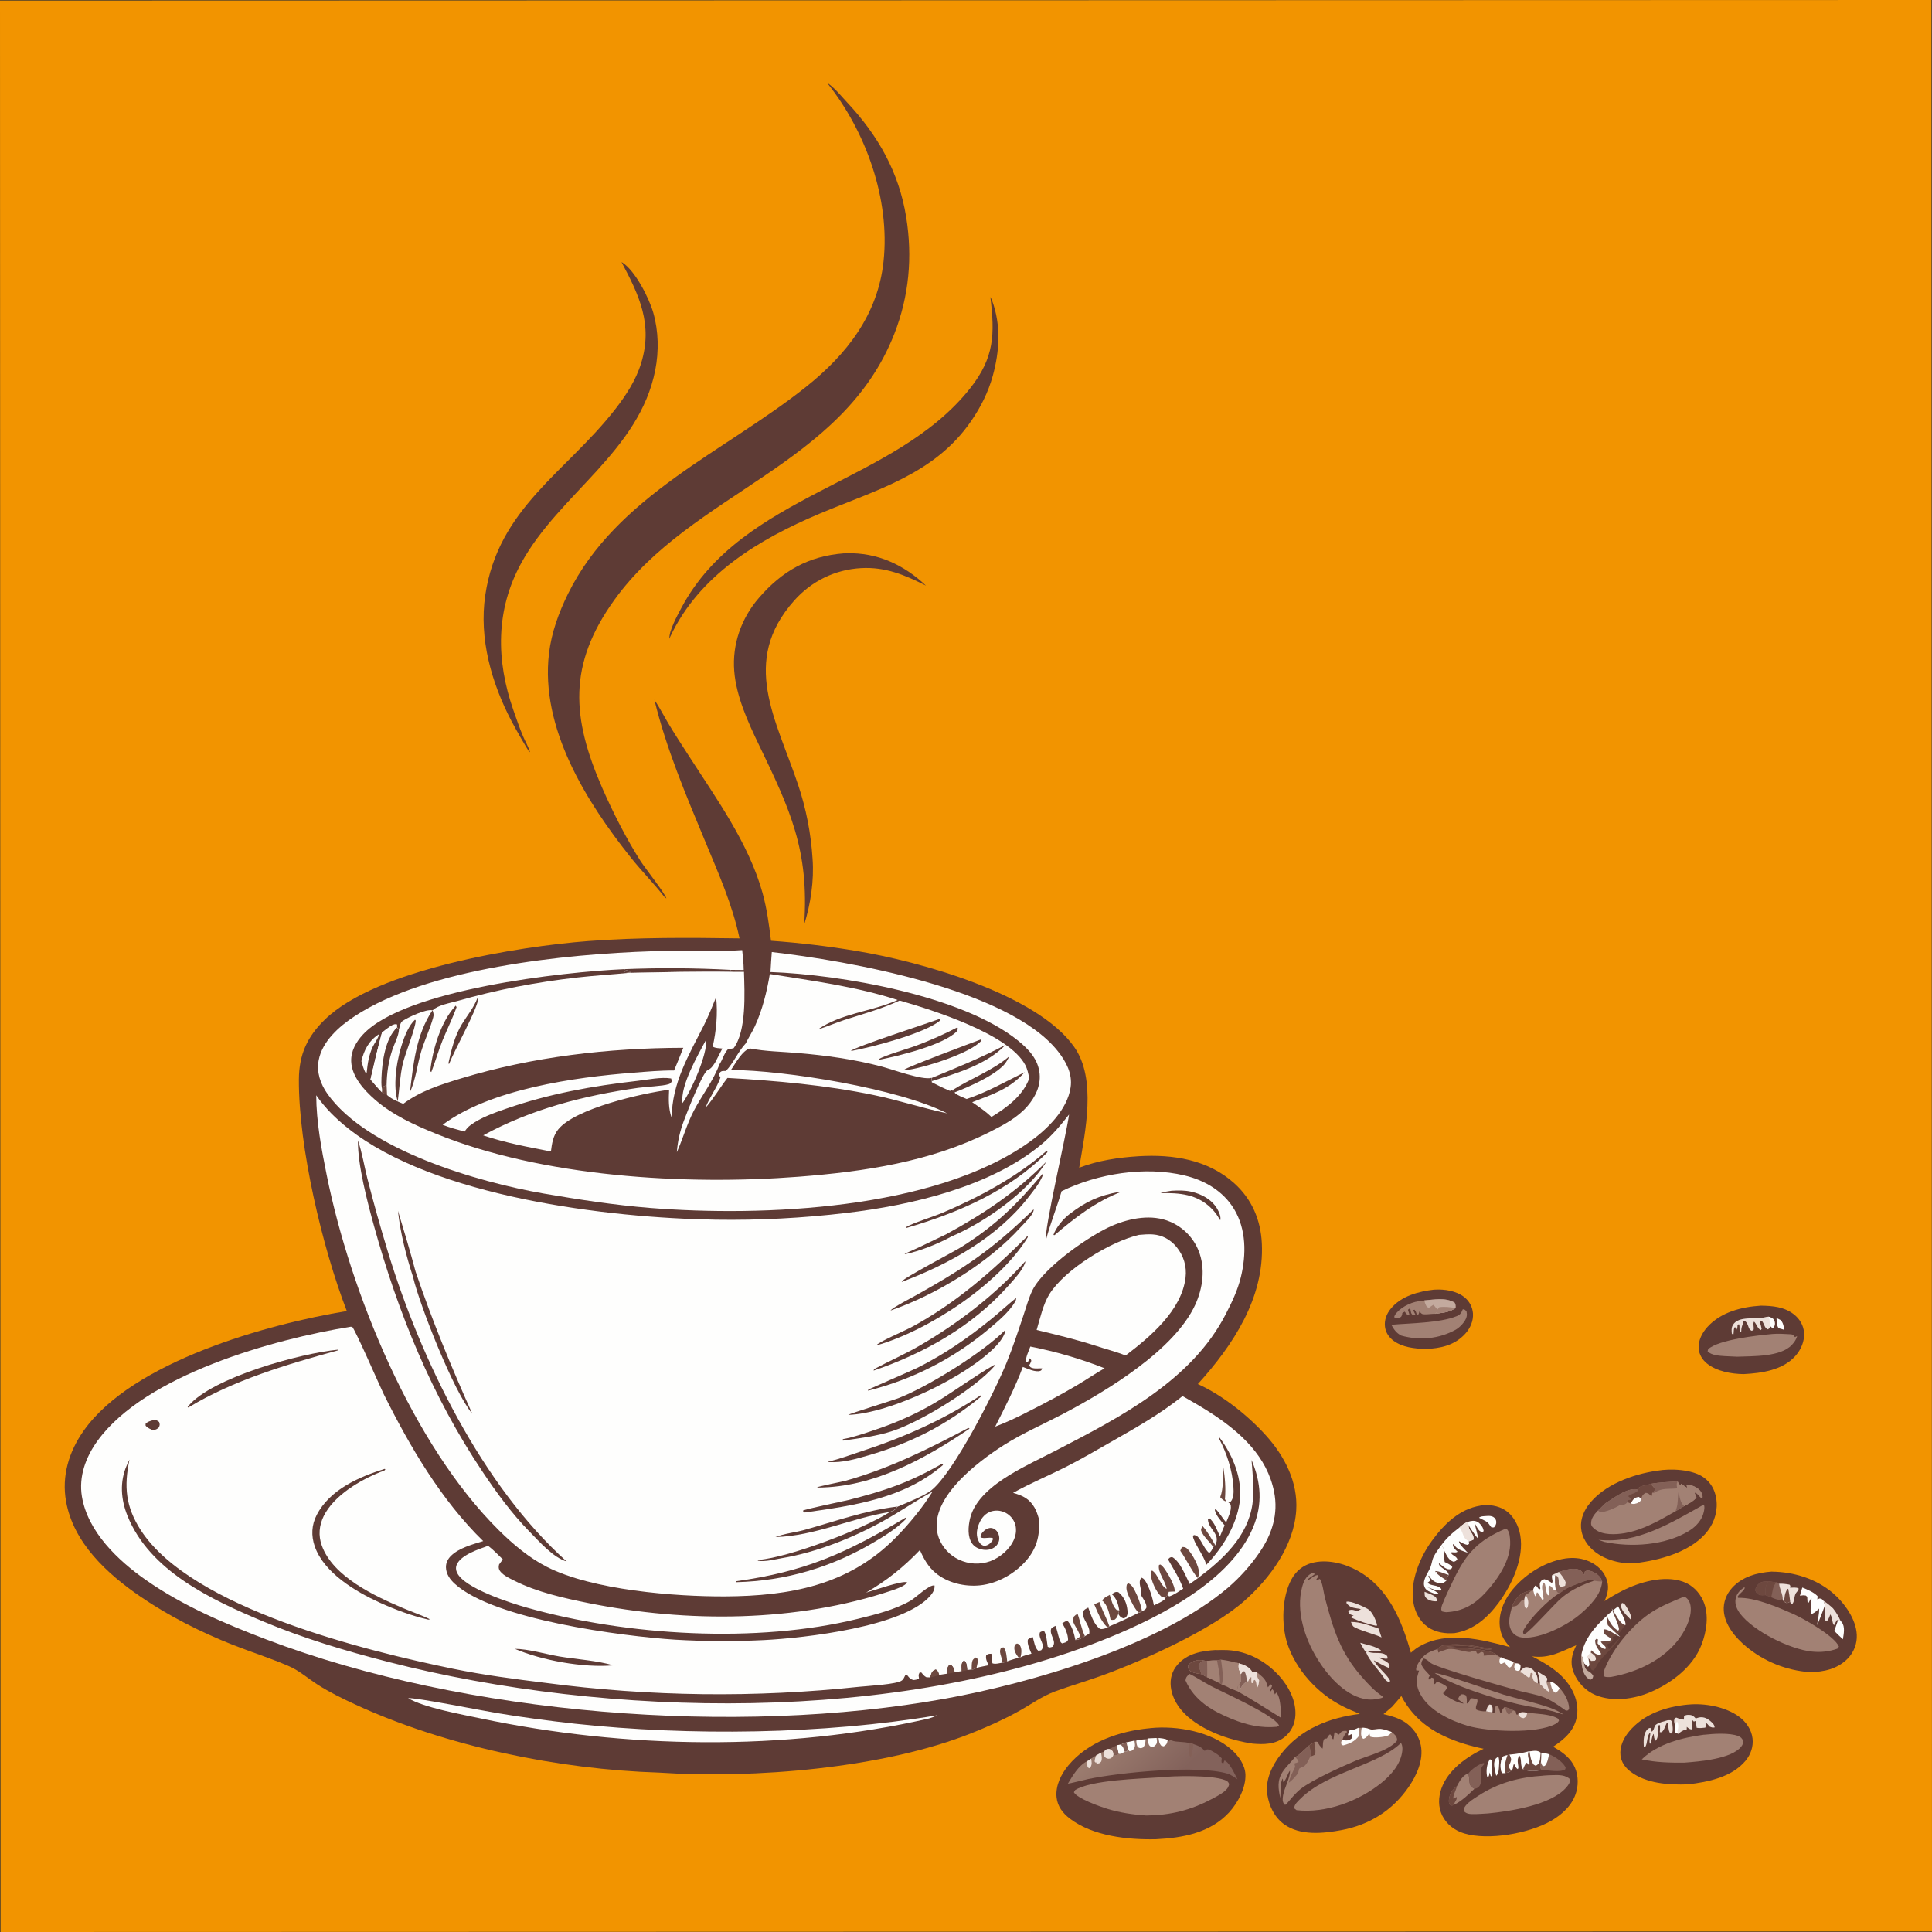 <?xml version="1.0" encoding="UTF-8"?>
<svg id="Ebene_1" data-name="Ebene 1" xmlns="http://www.w3.org/2000/svg" xmlns:xlink="http://www.w3.org/1999/xlink" viewBox="0 0 291 291">
  <rect x="0" y="0" width="291" height="291" fill="#333333" stroke="none"/>
  <defs>
    <style>
      .cls-1 {
        fill: #6d483f;
      }

      .cls-2 {
        fill: #ede1db;
      }

      .cls-3 {
        fill: #f29400;
      }

      .cls-4 {
        fill: #a28174;
      }

      .cls-5 {
        fill: #c3aa9e;
      }

      .cls-6 {
        fill: #5e3b35;
      }

      .cls-7 {
        fill: #836057;
      }

      .cls-8 {
        fill: #fefefd;
      }

      .cls-9 {
        fill: url(#Unbenannter_Verlauf);
      }
    </style>
    <linearGradient id="Unbenannter_Verlauf" data-name="Unbenannter Verlauf" x1="-698.52" y1="966.3" x2="-701.08" y2="969.04" gradientTransform="translate(2907.81 4046.62) rotate(-.02) scale(3.91 -3.91)" gradientUnits="userSpaceOnUse">
      <stop offset="0" stop-color="#83625b"/>
      <stop offset="1" stop-color="#a48576"/>
    </linearGradient>
  </defs>
  <path class="cls-3" d="M0,.08l290.92-.08.08,290.92-290.92.08L0,.08Z"/>
  <path class="cls-6" d="M98.56,105.4c.75,1.1,1.36,2.31,2.04,3.45,1,1.69,2.08,3.33,3.14,4.98,4.17,6.48,9.02,13.16,11.11,20.65.66,2.38.98,4.77,1.28,7.22,4.32.31,8.63.82,12.9,1.54,9.37,1.55,27.09,6.4,32.76,14.44,3.42,4.84,1.66,12.76.76,18.2,2.87-1.09,5.9-1.54,8.96-1.73,5.15-.31,10.43.5,14.39,4.07,2.66,2.39,3.99,5.52,4.16,9.06.39,8.23-4.35,15.35-9.64,21.19,3.72,1.68,7.57,4.75,10.28,7.76,2.78,3.09,4.81,6.99,4.54,11.25-.34,5.36-3.95,10.24-7.85,13.68-4.83,4.26-14.82,8.78-21.02,11.07-2.46.91-4.99,1.63-7.45,2.53-2,.74-3.68,1.99-5.53,3.01-2.23,1.24-4.61,2.3-6.98,3.25-13.32,5.35-32.91,6.92-47.18,5.97-15-.47-32.02-3.93-45.68-10.24-1.93-.89-3.91-1.86-5.7-3-1.4-.9-2.77-2.11-4.29-2.77-2.75-1.2-5.69-2.13-8.49-3.23-4.8-1.9-9.65-4.34-13.91-7.26-5.02-3.44-10.09-8.09-11.21-14.34-.69-3.85.44-7.54,2.68-10.69,7.38-10.4,27.6-16.01,39.61-17.99-3.67-9.48-7.28-24.76-7.22-34.88.02-3.74,1.25-6.45,3.94-9.05,7.84-7.59,29.18-10.99,39.6-11.79,7.6-.58,15.21-.52,22.83-.41-1.07-5.08-3.19-9.83-5.17-14.6-2.91-7.01-5.85-13.92-7.65-21.32Z"/>
  <path class="cls-8" d="M47.61,164.94c1.37,1.97,2.97,3.54,4.84,5.03,12.99,10.31,39.11,13.49,55.34,13.74,6.58.1,13.16-.24,19.7-1.02,9.75-1.15,21.73-3.92,29.43-10.37,1.58-1.32,2.84-2.84,4.1-4.45-.41,3.11-3.77,17.31-3.49,18.95.65-2.5,1.64-4.91,2.37-7.4,5.46-2.66,12.54-3.8,18.52-2.37,3.03.72,5.78,2.32,7.44,5.03,1.87,3.07,1.87,6.88,1.04,10.28-.49,2.01-1.34,3.76-2.28,5.59-5.1,9.93-15.76,15.44-25.29,20.38-2.44,1.27-4.97,2.42-7.31,3.86-2.4,1.47-5.26,3.67-5.92,6.57-.27,1.17-.39,2.7.32,3.72.4.57,1.02.84,1.69.94.64.09,1.29-.04,1.8-.46.35-.28.57-.7.6-1.15.03-.44-.14-.99-.47-1.3-.26-.24-.55-.4-.92-.37-.38.04-.76.26-1.01.54-.28.3-.44.48-.41.88.56.25,1.24-.07,1.84.11.02.35-.06.38-.27.63-.3.35-.6.51-1.06.54-.37-.13-.58-.29-.77-.64-.43-.79-.36-1.64-.07-2.46.3-.84.8-1.6,1.64-1.98.68-.31,1.47-.3,2.17-.03.74.29,1.33.87,1.64,1.61.33.82.25,1.73-.09,2.53-.62,1.47-2.08,2.71-3.56,3.27-1.55.56-3.25.48-4.74-.23-1.41-.66-2.5-1.85-3.04-3.31-1.98-5.57,5.84-11.43,9.86-13.97,2.8-1.77,5.88-3.1,8.82-4.64,6.59-3.46,16.83-9.62,19.97-16.49,1.14-2.51,1.54-5.45.51-8.07-.78-1.98-2.32-3.56-4.28-4.4-2.75-1.19-6.02-.57-8.69.56-3.41,1.44-10.33,6.28-12.04,9.69-.6,1.2-.96,2.58-1.39,3.85-.8,2.39-1.59,4.8-2.54,7.13-1.73,4.25-7.9,16.47-11.32,19.2-1.05.84-3.76,1.91-5.11,2.48-.27.38-.4.52-.85.69-.11.04-.22.09-.33.13-3.93,2.53-15.04,6.8-19.75,7.19-.06,0-.12,0-.18.01l.12.12c1.02.19,2.55-.21,3.57-.39,5.34-.89,10.98-3.16,15.69-5.83,2.37-1.34,4.6-2.89,7.01-4.19-1.52,2.43-3.55,4.9-5.56,6.94-7.08,7.19-15.99,8.78-25.63,8.84-7.67.04-20.04-.95-26.89-4.44-2.7-1.38-5.1-3.4-7.24-5.52-13-12.88-22.35-35.78-25.93-53.49-.8-3.97-1.56-7.98-1.58-12.04Z"/>
  <path class="cls-6" d="M135.16,226.92c-.27.38-.4.52-.85.69-.11.04-.22.09-.33.13-5.75.91-11.3,3.63-17.18,3.77,1.33-.53,2.93-.68,4.32-1.06,4.61-1.28,9.27-2.97,14.04-3.53Z"/>
  <path class="cls-6" d="M53.91,171.77c.63,1.81.95,3.85,1.42,5.72.94,3.69,1.97,7.36,3.08,11,4.93,16.25,14.19,35.26,26.94,46.7-2.01-.57-4.13-3.01-5.59-4.49-2.68-2.73-4.96-5.86-7.08-9.03-7.6-11.34-12.72-23.88-16.34-36.99-1-3.62-2.47-9.19-2.43-12.9Z"/>
  <path class="cls-6" d="M154.43,189.97c-.01.07,0,.15-.03.22-.4,1.19-1.75,2.61-2.57,3.53-5.39,6.05-12.64,10.13-20.24,12.72,0-.17.15-.26.28-.33,2.16-1.15,4.38-2.12,6.51-3.35,5.85-3.37,11.56-7.74,16.05-12.79Z"/>
  <path class="cls-6" d="M151.43,200.33c-.03.75-.81,1.75-1.29,2.28-4.3,4.67-16.08,10.32-22.37,10.5.13-.17,6.75-2.2,7.61-2.54,4.41-1.71,12.71-6.88,16.04-10.25Z"/>
  <path class="cls-6" d="M149.74,205.59l.11.1c-2.97,3.46-11.18,8.45-15.39,9.84-2.41.8-4.99,1.1-7.49,1.46l-.09-.08.1-.15c1.58-.28,3.16-.84,4.68-1.35,3.61-1.2,6.95-2.71,10.17-4.73,2.65-1.67,5.19-3.53,7.91-5.09Z"/>
  <path class="cls-6" d="M153.05,195.49c0,.28-.03.38-.17.62-.91,1.52-2.51,2.86-3.85,3.99-5.4,4.53-11.45,7.63-18.28,9.37,0-.05,0-.1.02-.14.08-.11,6.63-2.91,7.45-3.33,3.99-2,7.62-4.5,11.07-7.31,1.28-1.04,2.48-2.16,3.76-3.19Z"/>
  <path class="cls-6" d="M154.8,186.14v.22c-4.3,7.03-14.96,14.08-22.8,16.29.16-.45,4.39-2.27,5.15-2.68,6.72-3.59,12.29-8.48,17.64-13.83Z"/>
  <path class="cls-6" d="M157.08,176.74c.02.19-.02.31-.1.49-.47,1.08-1.29,2.08-2.01,3.01-4.73,6.14-11.99,10.15-19.14,12.84v-.05c.22-.53,7.84-4.49,9.01-5.23,5.2-3.29,8.32-6.39,12.24-11.05Z"/>
  <path class="cls-6" d="M147.74,210.14l.06.03-.05.19c-5.15,4.26-10.51,6.98-16.92,8.84-1.98.57-3.91,1.14-5.99,1.02l-.1-.07c1.61-.35,3.21-.97,4.78-1.48,6.52-2.13,12.48-4.74,18.23-8.53Z"/>
  <path class="cls-6" d="M136.41,228.6l.04.03v.17c-1.38,1.4-3.11,2.48-4.8,3.48-6.42,3.8-13.29,5.84-20.76,6.03-.06-.04-.02,0-.05-.14,10.5-1.46,16.57-4.22,25.56-9.58Z"/>
  <path class="cls-6" d="M155.69,182.15c0,.14,0,.18-.05.33-.3.8-1.33,1.71-1.9,2.35-4.86,5.39-12.71,10.18-19.59,12.56.11-.34,3.37-2.04,3.91-2.34,7.37-4.13,11.54-6.96,17.62-12.89Z"/>
  <path class="cls-6" d="M62.22,192.36c-1.03-3.17-1.93-6.67-2.28-9.99.93,3.04,1.84,6.1,2.66,9.17,2.47,7.32,5.37,14.34,8.53,21.39-2.77-3.25-7.92-16.35-8.91-20.56Z"/>
  <path class="cls-6" d="M141.87,220.48l.15.02v.17c-5.86,5.05-13.41,6.1-20.79,7.14-.24-.11-.14-.02-.3-.27.34-.25,6.01-1.4,6.87-1.61,5.57-1.42,9.02-2.58,14.07-5.44Z"/>
  <path class="cls-6" d="M145.86,215.08l.18.1c-6.75,4.56-14.44,8.83-22.83,8.88l-.14-.03c.06-.13,3.81-.86,4.3-1,6.6-1.85,12.45-4.78,18.48-7.95Z"/>
  <path class="cls-6" d="M157.61,174.96c-2.81,4.62-9.31,9.16-14.34,11.3-1.96,1.09-4.82,2.22-7.02,2.66.18-.17.1-.12.31-.21,2.01-.87,3.97-1.87,5.95-2.8,5.69-3.1,10.53-6.34,15.1-10.95Z"/>
  <path class="cls-6" d="M157.67,173.32l.07.05.02.18c-5.78,5.84-13.44,9.12-21.21,11.4l-.07-.12c.83-.56,4.18-1.6,5.46-2.15,5.52-2.35,11.22-5.4,15.73-9.37Z"/>
  <path class="cls-6" d="M168.63,179.49h.29c-3.83,1.48-6.98,3.88-10.06,6.53-.1.04-.03.02-.19-.02.38-1.12,1.51-2.45,2.45-3.16,2.52-1.91,4.4-2.77,7.52-3.34Z"/>
  <path class="cls-6" d="M176.47,179.35c1.02-.06,1.98-.08,2.99.15,1.55.35,3.07,1.18,3.89,2.59.26.45.59,1.21.45,1.71l-.57-.89c-.23-.33-.5-.63-.79-.92-2.14-2.13-4.8-2.34-7.64-2.28.55-.2,1.08-.28,1.66-.36Z"/>
  <path class="cls-8" d="M52.83,199.84h.21c.43.34,4.19,8.99,4.74,10.11,3.9,7.85,8.68,16.02,15,22.17-1.58.49-3.62,1.02-4.84,2.21-.48.47-.78,1.05-.77,1.74.02,1.01.61,1.83,1.33,2.48,5.9,5.4,25.2,7.9,33.18,8.42,4.46.26,8.94.28,13.4.06,6.15-.31,21.01-2,25.05-6.68.37-.43.69-.95.63-1.54-.78-.19-2.83,1.84-3.63,2.3-2.39,1.36-5.26,2.07-7.91,2.72-15.23,3.74-34.81,2.56-49.84-1.68-2.52-.71-9.37-2.91-10.52-5.23-.2-.4-.24-.84-.06-1.26.64-1.47,3.32-2.32,4.72-2.83.8.61,1.5,1.35,2.22,2.05-.2.25-.38.51-.57.77-.05.26-.09.47.01.73.3.77,1.55,1.33,2.26,1.69,3.45,1.75,7.49,2.64,11.26,3.4,14.78,2.96,31.25,2.92,45.66-1.92.59-.2,2-.67,2.28-1.22-.73-.31-5.08,1.25-6.19,1.55,3.12-1.81,5.62-3.81,8.11-6.41.58,1.32,1.23,2.5,2.35,3.44,1.78,1.5,4.38,2.11,6.67,1.88,2.74-.27,5.49-1.87,7.21-4,1.48-1.84,1.9-3.85,1.65-6.15-.16-.54-.33-1.05-.61-1.55-.75-1.33-1.83-1.86-3.24-2.23,2.53-1.43,5.27-2.56,7.87-3.87,2.41-1.21,4.74-2.59,7.08-3.92,3.67-2.09,7.28-4.14,10.58-6.79,1.5.85,3,1.71,4.43,2.65,4.36,2.86,8.31,6.47,9.36,11.78.66,3.34-.31,6.36-2.2,9.12-1.34,1.96-2.93,3.74-4.73,5.29-10.2,8.69-29.5,14.36-42.6,16.73-31.46,5.69-72.28,2.49-102.25-8.91-6.33-2.41-12.57-5.06-18.14-8.95-4.22-2.95-8.76-7.26-9.65-12.57-.51-3.04.59-5.98,2.36-8.42,7.22-9.93,26.48-15.29,38.14-17.17Z"/>
  <path class="cls-6" d="M188.52,219.92c1.43,3.4,1.67,6.62.25,10.07-3.31,8.04-13.88,13.45-21.56,16.6-31.85,13.03-75.68,12.22-108.72,3.73-6.42-1.65-12.8-3.55-18.91-6.12-7.75-3.25-17.04-7.59-20.37-15.86-1.01-2.5-1.21-5.16-.1-7.67.12-.28.26-.55.39-.82-.85,4.06-.58,7.1,1.72,10.65,7.66,11.77,34,18.18,47.06,20.86,4.58.94,9.28,1.55,13.92,2.12,15.68,2.07,31.55,2.26,47.27.58,1.24-.13,5.6-.35,6.38-.95.23-.18.37-.5.49-.76l.28-.07s.06.08.09.12c.27.34.42.52.86.65.35-.03.55-.06.85-.24-.04-.38-.13-.53.08-.87l.26-.04c.24.28.44.57.78.73l.57.02c.06-.22.12-.47.22-.68.15-.31.32-.41.63-.51.35.25.36.41.5.81l1.2-.18c-.02-.53-.05-.87.3-1.3h.29c.38.27.43.66.55,1.09l1.05-.18c0-.11,0-.22,0-.32-.02-.51-.06-.74.22-1.18l.24-.02c.35.36.32.88.38,1.36l.68-.08c.32,0,.45-.07.72-.24.59-.17,1.22-.27,1.82-.4-.23-.49-.49-.94-.37-1.49.31-.24.36-.23.76-.24.23.34.09.99.17,1.43.41.18,1.02-.01,1.47-.08.31-.02.49-.09.77-.21.56-.22,1.16-.37,1.74-.55l.29-.07c.48-.26,1.09-.38,1.62-.53-.26-.64-.67-1.42-.55-2.12.26-.22.41-.31.75-.38.18.63.32,1.68.84,2.07l.41-.08c.81-.77-.53-1.77-.17-2.71.29-.18.33-.15.65-.15.36.63.39,1.6.51,2.32.33.19.36.1.72.01.72-.79-.48-1.76-.21-2.67.07-.24.44-.36.66-.48.26.61.35,1.25.56,1.88.1.31.15.6.45.76.45-.14.67-.11.89-.53,0-.81-.44-1.81-.87-2.49.35-.22.44-.37.86-.29.62.74.93,1.87,1.12,2.81.59-.07.93-.25,1.42-.58l.66-.39c.21-1.19-1.02-2.01-.99-3.23.24-.43.41-.46.84-.69.44,1.12.77,2.46,1.76,3.2.4.1.74-.06,1.12-.18l.29-.19c1.49-.63,2.96-1.31,4.4-2.04.19-.03.35-.14.52-.24.35-.19.54-.21.69-.59-.03-.68-.47-1.23-.81-1.8,0-.09.02-.18.02-.27.05-.78-.57-1.71.02-2.4.43.14.61.52.82.91.52,1,.86,2.15,1.06,3.26.57-.28,1.23-.53,1.69-.96l.04-.16.36-.53c.07.18.02.07.2.31.76-.23,1.45-.76,2.12-1.17-.56-1.6-1.46-2.94-2.28-4.41.25-.28.25-.3.61-.36,1.2.63,2.07,2.91,2.65,4.07.4-.29.8-.58,1.2-.86,3.77-2.82,7.54-6.27,8.25-11.18.31-2.16.03-4.42-.13-6.59Z"/>
  <path class="cls-1" d="M144.84,251.71c0-.11,0-.22,0-.32-.02-.51-.06-.74.22-1.18l.24-.02c.35.36.32.88.38,1.36-.29.08-.53.16-.83.17Z"/>
  <path class="cls-1" d="M142.67,252.11c-.02-.53-.05-.87.3-1.3h.29c.38.27.43.66.55,1.09l-1.13.21Z"/>
  <path class="cls-1" d="M140.11,252.66c.06-.22.12-.47.22-.68.15-.31.32-.41.63-.51.35.25.36.41.5.81-.44.14-.9.33-1.35.37Z"/>
  <path class="cls-6" d="M57.93,221.25l.1.03c-.01.27-.47.33-.72.43-3.09,1.23-7.03,3.55-8.56,6.66-.68,1.4-.82,2.91-.29,4.39,1.68,4.74,7.99,7.64,12.28,9.47,1.33.57,2.73,1.02,4.02,1.67l-.24.05c-2.47-.56-5.04-1.52-7.34-2.57-3.61-1.65-8.38-4.47-9.77-8.46-.56-1.62-.49-3.22.3-4.75,1.97-3.8,6.34-5.71,10.21-6.92Z"/>
  <path class="cls-6" d="M184.89,226.21l.47-.02c.5-.57.46-1.5.42-2.22-.16-2.53-1-5.08-2.17-7.31l.08-.13c2.07,2.75,3.52,6.33,3.02,9.81-.5,3.48-2.61,6.86-5.01,9.35l-.06-.2c-.4-1.29-1.82-3.11-1.95-4.06l.13-.23c.43.07.55.18.81.54.5.69.85,1.62,1.49,2.17.35-.23.43-.52.62-.89l.31-.28c.87-1.74-1.07-2.37-1.11-3.91l.17-.18c.79.54,1.24,1.92,1.64,2.76l.7-1.67c-.55-.68-1.28-1.43-1.47-2.29l.08-.18c.6.5,1.05,1.42,1.63,2.02.29-.74.8-1.72.69-2.52-.04-.31-.26-.39-.49-.58Z"/>
  <path class="cls-6" d="M50.9,203.29h.02s0,.1,0,.1c-7.62,2.09-15.79,4.49-22.56,8.62l-.1-.09s.08-.1.12-.15c3.55-4.29,16.97-7.96,22.53-8.48Z"/>
  <path class="cls-1" d="M175.55,240.65c-.24-.05-.49-.05-.68-.22-.73-.67-1.48-2.3-1.53-3.27-.02-.31-.03-.37.18-.61.94.57,1.17,2.19,2.2,2.78-.14-1.14-1.39-2.51-1.15-3.62l.22-.06c.21.15.35.29.51.5.54.74,1.74,2.69,1.63,3.57-.3,0-.58.01-.88.04l-.14.36-.36.53Z"/>
  <path class="cls-6" d="M77.52,248.35c2,0,4.76.82,6.79,1.16,2.32.39,5.91.64,8.02,1.33-4.45.39-10.73-.74-14.81-2.5Z"/>
  <path class="cls-6" d="M167.45,240.12c.41-.25.5-.4.99-.31.91.74,1.28,1.68,1.39,2.84.03.35.02.59-.2.88-.14.19-.24.16-.46.22-.43-.18-.46-.25-.73-.64l.15-.56c-.17-.96-.39-1.77-1.13-2.44Z"/>
  <path class="cls-1" d="M171.49,242.9c-.62-.63-1.12-1.69-1.48-2.49-.25-.57-.48-1.19-.26-1.8l.26-.12c.71.36,1.07,1.44,1.4,2.13.24.67.49,1.33.59,2.04-.17.09-.33.21-.52.24Z"/>
  <path class="cls-1" d="M178.02,233.01c.46,0,.59.03.91.37.68.75,1.7,2.51,1.67,3.58,0,.24-.11.5-.19.72-.8-.87-1.82-2.98-2.64-4.11l.25-.56Z"/>
  <path class="cls-1" d="M167.15,240.22c.23.76.45,1.71,1.04,2.27l.39.07-.15.56c-.15.43-.19.53-.52.83-.26.04-.39.07-.64,0-.18-.94-.46-2.27-1.26-2.87.22-.42.74-.63,1.14-.86Z"/>
  <path class="cls-1" d="M161.98,247.01c.24-.17.48-.34.72-.52-.15-.65-.57-1.22-.88-1.81-.24-.46-.24-.69-.08-1.18.23-.21.28-.33.59-.36.35,1,.55,2.11.98,3.08.03.07.06.14.1.21-.49.33-.83.51-1.42.58Z"/>
  <path class="cls-1" d="M164.81,241.65l.78-.36c.33.95.76,1.86,1.17,2.78l.33.87-.29.19c-1-.97-1.44-2.24-1.99-3.49Z"/>
  <path class="cls-6" d="M23.23,213.86c.34.04.48.11.74.32.12.39.11.42-.03.81-.37.33-.44.34-.93.42-.34-.15-.68-.28-.95-.54-.19-.18-.13-.13-.13-.42.35-.37.83-.45,1.3-.59Z"/>
  <path class="cls-1" d="M181.13,229.85c.84.97,1.27,1.8,1.92,2.89l-.31.28c-.51-.79-1.51-1.58-1.81-2.45-.09-.26.09-.48.2-.72Z"/>
  <path class="cls-1" d="M183.79,225.52c.54-1.45.35-3.02.47-4.53.25,1.6.39,3.21.24,4.82l.21.33c-.41-.05-.64-.35-.91-.62Z"/>
  <path class="cls-1" d="M153.43,249.68c-.1-.13-.19-.26-.28-.39-.27-.42-.47-.91-.32-1.41.07-.23.15-.22.35-.33.21.08.31.06.44.27.33.55.23,1.2.1,1.79l-.29.07Z"/>
  <path class="cls-1" d="M150.92,250.43c.1-.34-.03-.56-.12-.88-.15-.5-.29-.87-.03-1.34l.37-.09c.45.41.49,1.53.56,2.11-.29.12-.46.19-.77.21Z"/>
  <path class="cls-1" d="M146.35,251.46c.01-.37,0-.8.07-1.16.07-.34.26-.47.53-.65l.23.1c.21.46,0,.99-.1,1.46-.27.18-.4.24-.72.24Z"/>
  <path class="cls-8" d="M116.25,143.4c11.33,1.3,35.62,5.52,43.09,14.94,1.23,1.55,2.21,3.37,1.92,5.41-.48,3.41-3.6,6.41-6.26,8.3-14.32,10.18-40.13,11.24-57.09,9.89-5.37-.43-10.73-1.26-16.03-2.17-9.87-1.71-26.58-6.55-32.57-15.03-1.04-1.48-1.65-3.23-1.31-5.04.53-2.85,3.07-5.09,5.38-6.61,11.07-7.31,31.86-9.39,44.84-9.81,4.51-.14,9.07.16,13.57-.17.11,1,.22,1.99.23,2.99l-1.99-.02.26.31c-5.12-.09-10.17.04-15.28.15-.31-.03-.61-.08-.92-.14l-.04-.11c.23.03.55,0,.77.04.05.01.1.04.15.06-.04-.03-.07-.08-.12-.1-.3-.13-.58-.14-.9-.31-9.1.4-32.95,3.03-39.28,9.84-1.04,1.12-1.84,2.52-1.77,4.08.1,2.29,1.96,4.32,3.6,5.75,2.67,2.31,5.86,3.77,9.11,5.09,16,6.54,37.56,7.82,54.67,6.5,9.91-.77,19.87-2.24,28.83-6.76,2.04-1.03,4.15-2.14,5.66-3.89,1.16-1.35,1.98-3.01,1.82-4.83-.19-2.19-1.66-3.74-3.29-5.05-8.4-6.77-26.68-9.92-37.25-10.3.06-1.01.12-2.01.2-3.02Z"/>
  <path class="cls-6" d="M93.95,145.98c5.36-.22,10.72-.19,16.08.1l.26.31c-5.12-.09-10.17.04-15.28.15-.31-.03-.61-.08-.92-.14l-.04-.11c.23.03.55,0,.77.04.05.01.1.04.15.06-.04-.03-.07-.08-.12-.1-.3-.13-.58-.14-.9-.31Z"/>
  <path class="cls-8" d="M95,146.53c5.12-.1,10.16-.24,15.28-.15h1.78c.09,3.15.4,8.89-1.56,11.5-.29.08-.55.12-.85.15-.6.62-.8,1.57-1.29,2.29-.93,2.49-2.63,4.64-3.86,6.99-1.03,1.98-1.6,4.07-2.49,6.09l-.06.14c.11-1.61.47-3.14,1.03-4.66.42-1.14,2.83-7.34,3.6-7.69.54-.25.75-.57,1.07-1.06.04-.06.08-.12.11-.18l1.04-2.02c-.47-.05-1.05-.04-1.45-.29.54-2.41.78-4.99.51-7.45-.57,1.41-1.14,2.84-1.82,4.2-2.3,4.55-4.83,8.71-4.87,13.98-.5-1.37-.46-2.79-.39-4.23-4.09.53-14.13,2.81-16.69,5.96-.79.97-.96,2.14-1.11,3.34-3.37-.66-6.95-1.32-10.2-2.43,7.26-3.97,15.18-6,23.34-7.16,1.11-.16,3.74-.26,4.58-.55.31-.1.34-.19.5-.45l-.11-.41c-1.53-.25-3.51.18-5.07.36-6.79.77-13.28,1.93-19.75,4.18-1.82.63-3.83,1.33-5.39,2.48-.38.28-.65.59-.9.98-1.12-.3-2.23-.59-3.31-1.02,7.2-5.39,19.9-7.17,28.74-7.85,2.03-.16,4.09-.35,6.12-.33.47-1.14.95-2.27,1.39-3.42-11.25.03-22.69,1.33-33.47,4.61-3.05.93-6.13,1.89-8.71,3.83-.88-.36-1.7-.68-2.42-1.31l-.78-.45c-.61-.62-1.16-1.27-1.73-1.93.54-2.37,1.09-4.71,1.73-7.05.38-.31.77-.61,1.18-.89.35-.24.65-.41,1.07-.33v.41s.31.35.31.35c.1-.4.18-1.05.55-1.29.85-.56,3.52-1.82,4.47-1.6h.06c.74-.78,2.66-1.1,3.72-1.4,5.93-1.7,11.84-2.83,17.98-3.53,2.71-.31,5.42-.46,8.13-.74Z"/>
  <path class="cls-8" d="M57.53,155.55c.38-.31.77-.61,1.18-.89.35-.24.65-.41,1.07-.33v.41s.31.35.31.35c-.05.95-.69,2.11-1,3.03-.57,1.71-.83,3.5-.86,5.3-.25.12-.48.23-.74.32.08.3.09.48.04.79-.61-.62-1.16-1.27-1.73-1.93.54-2.37,1.09-4.71,1.73-7.05Z"/>
  <path class="cls-6" d="M59.79,154.75l.3.35c-.05.95-.69,2.11-1,3.03-.57,1.71-.83,3.5-.86,5.3-.25.12-.48.23-.74.32-.06-.49-.05-.98-.03-1.48.09-2.29.56-5.86,2.34-7.51Z"/>
  <path class="cls-6" d="M65.11,152.21h.06c.12.38.19.64.08,1.04-.47,1.71-1.27,3.36-1.79,5.06-.6,1.97-.83,4.32-1.71,6.17.5-4.23.93-8.61,3.36-12.27Z"/>
  <path class="cls-1" d="M57.49,163.74c.26-.09.49-.2.74-.32l.07,1.56-.78-.45c.05-.31.04-.49-.04-.79Z"/>
  <path class="cls-6" d="M62.51,153.59l.11.12c-.05,1.22-1.58,4.93-1.95,6.5-.43,1.87-.5,3.78-.76,5.68-.39-1.18-.39-2.56-.32-3.79.13-2.28,1.21-6.98,2.92-8.51Z"/>
  <path class="cls-6" d="M68.64,151.47l.13.23c-.61,1.7-1.43,3.33-2.11,5-.63,1.56-1.08,3.19-1.69,4.76-.11-.02-.04,0-.16-.16.33-3.18,1.6-7.47,3.83-9.83Z"/>
  <path class="cls-6" d="M71.9,150.35l.11.2c-.2,1.6-3.5,7.51-4.38,9.72l-.09-.12c.43-2,.96-4.14,2.03-5.89.77-1.26,1.82-2.53,2.33-3.91Z"/>
  <path class="cls-8" d="M115.98,146.71c6.4,1.02,13.05,1.9,19.22,3.91-.05.02-.1.05-.15.07-3.8,1.67-8.38,1.94-11.86,4.37,1.36-.42,2.64-.99,3.99-1.43,2.85-.92,5.59-1.66,8.33-2.93,4.97,1.43,16.43,5.03,18.91,9.7.33.62.46,1.32.62,1.99-.96,2.65-3.39,4.43-5.71,5.85-.87-.86-1.9-1.53-2.9-2.23,3.07-1.17,5.66-2,7.91-4.52-2.87,1.42-5.69,3.03-8.74,4.04-.59-.26-1.26-.48-1.76-.89l-.03-.15-.43-.28-.3.1c-.93-.39-1.83-.83-2.73-1.3v-.2s-.06-.46-.06-.46c-1.32.39-5.95-1.3-7.47-1.7-4.2-1.11-8.38-1.68-12.71-2.05-2.34-.2-4.83-.23-7.14-.68-1.14.25-2.21,2.29-2.87,3.24,8.19.04,25.3,2.81,32.55,6.53-3.72-.79-7.34-1.99-11.07-2.76-7.19-1.49-14.69-2.16-22.01-2.57-1.14,1.47-2.06,3.08-3.3,4.49.59-1.6,1.72-2.99,2.24-4.55l-.23-.41c.03-.09.06-.22.12-.3.27-.35.54-.27.93-.28,1.16-1.19,1.82-2.9,3-4.16.42-.87.96-1.69,1.37-2.57,1.14-2.49,1.81-5.22,2.26-7.91Z"/>
  <path class="cls-6" d="M140.31,162.37c3.78-1.56,7.54-3.07,11.15-5-2.84,2.96-7.26,4.25-11.08,5.46l-.07-.46Z"/>
  <path class="cls-6" d="M152.06,159.05c-.25.47-.5.97-.86,1.36-1.61,1.68-5.16,3.25-7.36,4.1l-.43-.28c2.81-1.81,6.12-2.98,8.66-5.17Z"/>
  <path class="cls-6" d="M141.69,153.41c0,.09-.11.26-.14.34-2.27,1.89-10.29,4.01-13.36,4.55v-.03c.56-.59,11.75-4.22,13.51-4.86Z"/>
  <path class="cls-6" d="M147.7,156.58h.08s.05.15.05.15c-1.68,1.96-8.93,4.2-11.52,4.48l-.15-.07c.44-.42,10.35-4.13,11.53-4.56Z"/>
  <path class="cls-6" d="M144.21,154.74c.11.25.03.3-.05.55-1.92,2.09-8.84,3.77-11.72,4.33l-.07-.08c.77-.56,4.51-1.61,5.7-2.07,2.1-.79,4.15-1.7,6.15-2.74Z"/>
  <path class="cls-8" d="M171.56,186c.69-.06,1.4-.12,2.09-.07,1.42.1,2.65.79,3.55,1.88,1.08,1.31,1.57,2.93,1.37,4.62-.59,4.96-5.33,8.92-9.03,11.74-1.45-.59-3.06-.98-4.55-1.48-2.91-.94-5.88-1.65-8.85-2.37.51-1.71.97-3.87,1.92-5.39,2.36-3.77,9.2-7.93,13.5-8.93Z"/>
  <path class="cls-8" d="M61.47,255.78c.98-.15,11.6,1.96,13.52,2.27,3.86.63,7.73,1.15,11.62,1.58,17.16,1.86,37.47,1.62,54.52-1.27-.36.22-.81.34-1.21.48-21.65,4.98-45.86,4.56-67.53-.01-2.79-.59-8.57-1.62-10.93-3.06Z"/>
  <path class="cls-8" d="M155.19,202.82c3.82.75,7.56,1.84,11.19,3.27-1.42.8-2.78,1.74-4.19,2.57-2.38,1.41-4.87,2.73-7.34,3.97-1.6.83-3.26,1.61-4.95,2.25,1.49-2.96,3-5.88,4.16-8.99.68.25,1.93.85,2.63.59.2-.07.2-.19.29-.37-.47-.03-.99.07-1.44-.05-.32-.08-.36-.14-.53-.4.11-.18.21-.35.28-.55.09-.23.01-.25-.09-.46l-.21-.07c-.05.29-.01.37-.22.6l-.23-.11c-.1-.55.45-1.69.65-2.25Z"/>
  <path class="cls-8" d="M106.38,156.56c.16,2.31-2.24,7.71-3.58,9.59-.37-2.62,2.33-7.25,3.58-9.59Z"/>
  <path class="cls-8" d="M57.1,155.76c-.09.6-.72,1.38-.99,1.97-.57,1.28-.74,2.46-.88,3.84l-.22-.07c-.26-.53-.41-1.08-.57-1.64v-.05c.4-1.69,1.15-3.1,2.66-4.05Z"/>
  <path class="cls-6" d="M235.84,234.73c1.07-.14,2.11-.07,3.13.29,1.25.45,2.4,1.35,2.92,2.59.55,1.31.31,2.31-.21,3.55.85-.58,1.77-1.09,2.68-1.56,2.59-1.31,6.27-2.38,9.13-1.37,1.4.49,2.46,1.57,3.06,2.92.9,2.03.51,4.61-.28,6.62-1.3,3.31-4.47,5.72-7.66,7.09-2.48,1.07-5.74,1.52-8.29.45-1.51-.63-2.74-1.93-3.32-3.46-.57-1.51-.23-2.67.42-4.05-2.33.99-4.05,2.03-6.66,1.68,2.07,1.07,4.1,2.24,5.48,4.18,1.02,1.42,1.57,3.17,1.26,4.92-.38,2.12-1.87,3.38-3.56,4.51,1.19.7,2.31,1.44,3.03,2.66.71,1.21.83,2.78.46,4.12-.53,1.97-2.12,3.43-3.84,4.41-3.3,1.87-9.38,2.97-13.05,1.87-1.41-.42-2.66-1.36-3.32-2.71-.62-1.29-.58-2.73-.11-4.06.99-2.79,3.79-4.77,6.36-5.98-1-.2-1.98-.45-2.96-.75-4.14-1.3-7.39-3.31-9.44-7.19-.45.56-.94,1.09-1.41,1.63l-1.28,1.09c1.09.27,2.19.55,3.15,1.16,1.26.8,2.19,2.08,2.48,3.56.42,2.18-.61,4.48-1.83,6.25-2.42,3.53-5.92,5.72-10.12,6.5-2.75.51-6.21.87-8.62-.86-1.47-1.05-2.3-2.77-2.56-4.53-.32-2.2.72-4.33,2.04-6.03,2.94-3.8,7.26-5.51,11.9-6.08-.9-.37-1.79-.75-2.66-1.19-3.69-1.88-7.01-5.48-8.28-9.46-.9-2.84-.8-6.95.63-9.6.66-1.22,1.7-2.11,3.04-2.48,2.26-.62,4.89.03,6.9,1.14,4.68,2.58,6.68,7.51,8.06,12.38.43-.38.85-.72,1.36-1,4.17-2.32,9.28-1.01,13.58.15-.78-.83-1.3-1.62-1.5-2.77-.34-1.91.4-3.93,1.53-5.46,1.9-2.57,5.16-4.66,8.34-5.13Z"/>
  <path class="cls-4" d="M216.53,248.42c.34-.45.56-.56,1.12-.64,2.35-.34,4.79.2,7.1.61-1.15.26-2.52-.37-3.72-.46-1.07-.08-2.13.01-3.19.1,1.66.24,6.68.19,7.71,1.34.2.13.29.21.53.24.63.38,1.31.37,1.91.73l.21.18c.4.02.48,0,.8.22.03.29.02.48-.06.76l.11.13c.36-.33.52-.58,1.06-.5.54.08.89.41,1.18.85.32.5.35.98.33,1.57l.34.02c-.04-.65-.17-1.18-.38-1.8l.99.6c.24.15.37.26.51.5l-.15.47.55-.04c.62.06.99.54,1.42.97.75.76,1.4,1.94,1.44,3.04l-.14.3-.32.06c-1.06-.74-2.16-1.56-3.37-2.03-1.12-.44-2.47-.63-3.64-.95-1.82-.49-12.5-3.49-13.39-4.22-.34-.28-.62-.59-1.06-.66-.25.35-.3.42-.34.85.23.68.83,1.16,1.29,1.7-.14.27-.25.31-.16.62.21-.07.26-.14.41-.3.36.12.22.01.41.34l-.03.56.13.1.28-.37c.35.05,1.2.45,1.44.71.05.05.08.12.12.18-.16.34-.38.57-.63.85.61.56,2.3,1.54,3.13,1.53-.28-.22-.57-.43-.87-.62.11-.34.22-.47.44-.75.37-.02.44-.02.76.16.17.4.14.73.12,1.15l.14.09c.17-.29.32-.57.54-.82.35.02.6.06.92.2.12.57-.36.94-.18,1.49.36.22,1.07.32,1.49.27l.94.17.08.1h.25c.03-.38,0-.8.26-1.11l.29.07c.14.33.23.68.33,1.03l.16-.08c.09-.28.15-.45.35-.67.05-.05.1-.1.15-.15.46.13.88.24,1.29.5l.36.15.1.47.2.03.12-.19c.48-.28.79-.19,1.32-.1,1.29.17,3.27.18,4.42.77.27.14.28.14.36.44-.15.23-.29.35-.53.48-2.79,1.53-10.23,1.17-13.23.28-2.62-.78-5.9-2.34-7.19-4.9-.47-.93-.6-1.85-.29-2.85.02-.06.04-.11.05-.17l.07-.24s.03-.1.05-.15l-.42-.03c-.09-.37.12-.77.3-1.08.69-1.23,1.57-1.76,2.89-2.12Z"/>
  <path class="cls-1" d="M216.53,248.42c.34-.45.56-.56,1.12-.64,2.35-.34,4.79.2,7.1.61-1.15.26-2.52-.37-3.72-.46-1.07-.08-2.13.01-3.19.1,1.66.24,6.68.19,7.71,1.34-.97-.24-1.23,0-2.09,0,.03-.26.06-.25-.07-.5l-.3-.06c-.18.14-.28.21-.49.3-.22-.12-.2-.22-.29-.45-.5-.14-.61.22-1.13.16-1-.11-2.4-.7-3.37-.36-.12.04-.24.1-.36.13-.24.06-.43.11-.65.24-.05.03-.1.06-.15.09l-.11-.5Z"/>
  <path class="cls-2" d="M229.04,251.64c.36-.33.52-.58,1.06-.5.54.08.89.41,1.18.85.32.5.35.98.33,1.57-.25-.11-.41-.25-.61-.42-.12-.3-.22-.48-.17-.8.04-.29.07-.09-.03-.39l-.26.06-.1.58-.18.11c-.27-.18-.53-.35-.77-.57-.21-.19-.21-.16-.47-.19l.03-.29Z"/>
  <path class="cls-2" d="M231.95,253.57c-.04-.65-.17-1.18-.38-1.8l.99.6c.24.15.37.26.51.5l-.15.47c.09.47.31.94.44,1.42l-.14.03c-.43-.27-.71-.5-1-.91-.03-.04-.05-.08-.08-.12l-.12.02-.08-.22Z"/>
  <path class="cls-8" d="M227.99,250.35c-.11.27-.19.51-.41.71-.47.42-.72-.61-.98-.64-.12-.02-.28.22-.6.19l-.15-.22c0-.4-.02-.46.22-.77.63.38,1.31.37,1.91.73Z"/>
  <path class="cls-8" d="M233.48,253.31c.62.06.99.54,1.42.97-.19.36-.29.53-.66.68-.54-.35-.62-1.06-.75-1.65Z"/>
  <path class="cls-8" d="M228.2,250.53c.4.02.48,0,.8.22.03.29.02.48-.06.76-.03.03-.06.06-.1.08-.27.15-.36.07-.61-.05-.22-.49-.16-.52-.02-1.02Z"/>
  <path class="cls-2" d="M228.72,258.09c.48-.28.79-.19,1.32-.1-.14.47-.09.56-.54.81-.32-.06-.49-.07-.68-.38-.06-.09-.08-.23-.1-.33Z"/>
  <path class="cls-7" d="M226.66,257.13c.46.13.88.24,1.29.5-.04.03-.08.05-.11.08-.19.19-.34.38-.56.55-.36-.19-.47-.75-.62-1.13Z"/>
  <path class="cls-4" d="M234.8,236.76c.96-.27,2.25-.76,3.2-.25.3.16.43.46.64.72l.05-.49c.29-.2.35-.22.7-.16.63.11,1.48.66,1.77,1.22.09.17.1.23.16.4-.16,2.02-1.83,3.66-3.3,4.92-1.98,1.69-5.93,3.71-8.58,3.54-.6-.04-1.15-.24-1.55-.7-.51-.59-.64-1.4-.54-2.15.08-.62.23-1.23.39-1.83.3-.77.86-1.65,1.63-2.02.42-.2.79-.37,1.26-.37.17,0,.07.02.28-.09.06-.25.17-.42.31-.65h.14s.47.61.47.61l.17-.17c-.06-.31-.09-.56-.06-.87.24-.37.23-.41.64-.54.42.06.68.25,1.02.48l.15.1c.25-.34-.13-.76.05-1.23l1-.47Z"/>
  <path class="cls-7" d="M234.8,236.76c.96-.27,2.25-.76,3.2-.25.3.16.43.46.64.72l.05-.49c.29-.2.35-.22.7-.16.63.11,1.48.66,1.77,1.22.09.17.1.23.16.4-.43.02-.82-.04-1.24-.11-.64-.29-1.48.08-2.1.31-.69.25-1.43.53-2.08.88-.34.24-.69.51-1.06.72-.27-.12-.31-.25-.47-.48-.22-.76-.17-1.46-.15-2.24l-.42-.05,1-.47Z"/>
  <path class="cls-2" d="M234.8,236.76c.4.51.85.99,1.03,1.62l-.09.47c-.28.11-.44.14-.74.11l-.22-.27c0-.37.03-.83-.13-1.16-.09-.18-.25-.18-.42-.24l-.42-.05,1-.47Z"/>
  <path class="cls-6" d="M235.9,239.29c.64-.35,1.39-.62,2.08-.88.63-.23,1.47-.61,2.1-.31-1.72.58-3.32,1.31-4.75,2.46-1.07.86-4.98,5.32-5.63,5.51-.08.02-.17-.01-.26-.02-.09-.33.02-.51.19-.79.95-1.61,3.62-4.35,5.2-5.25.36-.21.71-.48,1.06-.72Z"/>
  <path class="cls-8" d="M233.8,237.23l.42.05c-.02.78-.07,1.48.15,2.24l-.28.02-.08-.11c-.19-.28-.32-.47-.64-.62l-.09.05c-.06.47-.02.9.03,1.36l-.14.08c-.42-.41-.29-1.86-.66-1.94-.28.37-.26.71-.2,1.16.06.45.14.88.19,1.33l-.18.15c-.27-.34-.45-.97-.81-1.16-.11.21-.2.4-.29.62-.12-.32-.22-.63-.3-.97.06-.25.17-.42.31-.65h.14s.47.61.47.61l.17-.17c-.06-.31-.09-.56-.06-.87.24-.37.23-.41.64-.54.42.06.68.25,1.02.48l.15.1c.25-.34-.13-.76.05-1.23Z"/>
  <path class="cls-1" d="M227.75,241.98c.3-.77.86-1.65,1.63-2.02.42-.2.79-.37,1.26-.37-.28.26-.49.47-.85.63-.09.28-.19.54-.2.84h-.39c-.59.59-.52.9-1.45.92Z"/>
  <path class="cls-2" d="M229.79,240.22c.31.5.49.99.36,1.59-.07.35-.01.22-.24.47-.23-.16-.24-.19-.29-.47-.04-.24-.02-.5-.03-.75,0-.3.11-.56.2-.84Z"/>
  <path class="cls-4" d="M204.61,260.27l.48-.03c.53-.01.72.03,1.21.21.46.17,1.16-.08,1.67-.03.55.05,1.13.28,1.65.46.37.3.78.61.81,1.12.01.2-.07.28-.21.41-1.36,1.37-4.29,2.06-6.05,2.8-2.12.9-6.5,2.87-8.22,4.21-.84.65-1.57,1.61-2.27,2.4h-.22c-.33-.48-.29-.85-.2-1.4.2-1.16,1.08-2.63,1.04-3.73-.4.51-.51,1.33-1.01,1.73l-.08-.54c-.43.58-.28,2.16-.38,2.93-.29-1.42-.49-2.6.35-3.91.54-.84,1.29-1.47,1.87-2.26.54-.15,1.64-1.33,2.12-1.75.27-.2.57-.35.87-.51.27-.07.11-.06.46,0,.11.43.4.69.7,1.01.12-.5-.03-1.08.3-1.5l.35-.04c.16-.29.22-.43.48-.63.23.19.27.44.38.71l.14.03.14-.95c.38-.25.28.19.67.26.1-.12.23-.27.34-.38.24-.21.51-.18.81-.18l.07.16c-.24.29-.45.55-.58.9-.03.08-.06.17-.09.25.19.08.33.15.54.14.33-.01.61-.09.85-.32.06-.33.14-.35-.06-.65l-.41.24-.09-.14.14-.57.26-.16c.43.02.65-.07,1.03-.25.04-.02.09-.04.13-.07Z"/>
  <path class="cls-7" d="M197.19,262.9c.13.54.33,1.1.18,1.64-.19.41-.58,1.31-1.01,1.53-.11.05-.24.05-.34.11-.09.04-.26.18-.35.24-.06.26-.1.62-.28.83-.35.41-.83.98-1.28,1.27.13-.78.65-1.68.97-2.4l-.1-.42.11-.18.06.05.44-.19c-.09-.36-.27-.47-.52-.73.54-.15,1.64-1.33,2.12-1.75Z"/>
  <path class="cls-8" d="M205.09,260.24c.53-.01.72.03,1.21.21.46.17,1.16-.08,1.67-.03.55.05,1.13.28,1.65.46-.17.23-.35.46-.63.56-.63.21-2,.36-2.59.14l-.14-.48c-.27.34-.46.67-.89.8l-.21-.12c-.25-.51-.13-1.01-.06-1.55Z"/>
  <path class="cls-8" d="M204.61,260.27c.19.37.14.73.13,1.13-.65.88-1.36,1.2-2.4,1.49l-.26-.06c-.09-.32-.13-.39.05-.7.02-.04.06-.07.08-.11.19.08.33.15.54.14.33-.01.61-.09.85-.32.06-.33.14-.35-.06-.65l-.41.24-.09-.14.14-.57.26-.16c.43.02.65-.07,1.03-.25.04-.02.09-.04.13-.07Z"/>
  <path class="cls-1" d="M197.19,262.9c.27-.2.57-.35.87-.51v.15c-.05.56.2,1.27-.02,1.77-.23.11-.41.2-.66.25.15-.54-.06-1.11-.18-1.64Z"/>
  <path class="cls-4" d="M197.56,236.93l.4.04.03.17-1.03.73.12.11c.45-.25.88-.72,1.39-.74l.12.19-.32.44.1.11.43-.16c.4.51.58,2.15.76,2.83,1.27,4.79,2.3,8.26,5.66,12.04.89,1,1.85,2.04,2.97,2.78l.09.09-.08.16c-.94.28-1.85.37-2.81.15-2.98-.65-5.52-3.62-7.03-6.11-1.84-3.02-3.18-7.14-2.24-10.68.25-.96.58-1.64,1.45-2.13Z"/>
  <path class="cls-4" d="M253.66,240.48c.07.03.15.06.21.1.41.27.65.7.74,1.17.31,1.57-.61,3.51-1.49,4.78-2.36,3.42-6.5,5.35-10.49,6.06-.39.02-.72.06-1.08-.11-.03-.43,0-.74.17-1.14,1.26-3.17,4.29-6.79,7.17-8.59,1.49-.94,3.15-1.58,4.77-2.27Z"/>
  <path class="cls-4" d="M211,262.53s.03.03.04.04c.2.32.21.73.18,1.1-.19,2-1.69,3.69-3.19,4.9-3.42,2.74-8.34,4.58-12.74,4.08l-.36-.28c.04-.61.46-.96.88-1.38,4.06-4.11,11.74-5.07,15.2-8.46Z"/>
  <path class="cls-4" d="M232.48,267.44c.48-.04.97-.06,1.45-.07.91-.03,1.86-.03,2.56.62.03.47-.25.86-.54,1.2-2.28,2.7-8.51,3.63-11.83,3.95-.79.04-1.6.12-2.39.1-.49-.01-.88-.08-1.23-.44-.02-.39.03-.54.27-.84.47-.59,1.25-1.06,1.88-1.47,3.03-1.98,6.24-2.82,9.83-3.04Z"/>
  <path class="cls-1" d="M241.99,243.35c.57-.48,1.14-.96,1.74-1.4.27.67,1.25,2.24,1.09,2.82l-.12.13c-.55.62-.9,1.54-1.79,1.62.09.45.12.44-.12.82-.25.12-.5.24-.76.35.03.05.06.1.09.16.1.19.16.36.22.57l1.73-1.83c-1,1.65-2.48,2.55-3.42,4.02-.24.37-.34.77-.72,1.01-.32-.2-.21-.06-.33-.4-.11-.33-.06-.2-.21-.48l-.1.21-.18.05-.52-.51c-.17-.48-.08-.72-.43-1.17.44-2.46,2.04-4.33,3.84-5.96Z"/>
  <path class="cls-8" d="M241.99,243.35c.04.48.09.96.18,1.44.61.6,1.22,1.18,1.86,1.74l-.14-.06c-.68-.29-1.54-1.03-2.22-1.06l-.17.2c.08.46.19.54.58.81.3.21.49.23.58.59-.42.26-1.06.21-1.54.24.15.43.8.65.76,1.06-.33.08-.19.11-.48-.06-.32-.19-.53-.45-.77-.72l.05-.61-.22-.08-.2.2c0,.77.31,1.16.73,1.75.07.1.13.23.18.34-.27.17-.32.13-.61.05-.34-.09-.63-.4-.89-.62l-.07.36c-.04.06-.07.11-.11.17-.15.22-.31.37-.5.55.21.16.11.12.27.17l.14.96-.1.21-.18.05-.52-.51c-.17-.48-.08-.72-.43-1.17.44-2.46,2.04-4.33,3.84-5.96Z"/>
  <path class="cls-8" d="M241.99,243.35c.57-.48,1.14-.96,1.74-1.4.27.67,1.25,2.24,1.09,2.82-.86-.14-1.53-1.78-2.05-2.49.27.98.84,1.9,1.04,2.86.05.26.09.24-.07.47-.92-.46-1.3-1.39-1.76-2.26Z"/>
  <path class="cls-2" d="M239.58,248.89c.35.28.74.44.79.92.02.19-.02.18-.16.33l-.55.03-.42-.41c-.16-.05-.07,0-.27-.17.19-.18.35-.33.5-.55.04-.05.07-.11.11-.17Z"/>
  <path class="cls-8" d="M230.23,263.79h.13c.42-.03,1.15-.17,1.53.08.06.04.11.1.17.15l.11.02c-.02.45-.02.91-.07,1.36-.18.44-.1.77.07,1.22-.97.16-1.84.23-2.77-.12-.49-.65-.14-1.39-.53-2.07-.33.44-.3.76-.23,1.28.01.09.03.19.04.28.04.3.04.18-.06.48-.3-.14-.41-.51-.57-.8-.13.22-.13.38-.18.62-.04.21-.04.15-.2.38-.38.28-.54.34-1.01.38h-.41s-.05-.06-.06-.1c-.26-.62-.21-1.68.11-2.27.12-.21.55-.26.78-.33l.3-.07c.99-.09,1.91-.22,2.87-.49Z"/>
  <path class="cls-1" d="M230.23,263.79h.13c.42-.03,1.15-.17,1.53.08.06.04.11.1.17.15l.11.02c-.02.45-.02.91-.07,1.36-.18.44-.1.77.07,1.22-.97.16-1.84.23-2.77-.12.16-.38.25-.74.58-1.01l.34.45c.22-.53-.31-1.29-.15-1.92.02-.08.04-.15.07-.23Z"/>
  <path class="cls-8" d="M230.36,263.79c.42-.03,1.15-.16,1.53.08.06.04.11.1.17.15-.08.42-.05.9-.18,1.3-.11.35-.26.47-.57.65l-.31-.18c-.44-.59-.5-1.3-.63-2.01Z"/>
  <path class="cls-1" d="M227.06,264.35l.3-.07c.06.18.23.49.24.67.04.71-.76,1.03.06,1.73-.38.28-.54.34-1.01.38h-.41s-.05-.06-.06-.1c-.26-.62-.21-1.68.11-2.27.12-.21.55-.26.78-.33Z"/>
  <path class="cls-8" d="M227.06,264.35c-.27.75-.46,1.48-.38,2.27.02.15.01.3-.03.44h-.41s-.05-.06-.06-.1c-.26-.62-.21-1.68.11-2.27.12-.21.55-.26.78-.33Z"/>
  <path class="cls-4" d="M216.11,251.99c1.22.08,8.47,2.68,10.31,3.24,2.28.69,4.64,1.16,6.89,1.94.8.28,1.5.6,2.2,1.08-.2-.06-.41-.12-.61-.19-1.97-.67-4.1-.9-6.13-1.35-3.27-.73-10.07-2.8-12.66-4.71Z"/>
  <path class="cls-4" d="M219.44,269.04c.07-.14.14-.28.22-.42.35-.61.81-1.31,1.52-1.51.07.39.13.76.15,1.16.02.36.08.54.27.85l.49.3c-.91.89-1.92,1.85-3.08,2.42-.31.14-.29.11-.6.06-.16-.27-.2-.49-.17-.81.09-.9.5-1.52,1.2-2.06Z"/>
  <path class="cls-1" d="M219.01,271.85c-.31.14-.29.11-.6.06-.16-.27-.2-.49-.17-.81.09-.9.5-1.52,1.2-2.06l-.07.26c-.11.41-.57,1.26-.44,1.62l.47-.26c.1.48-.33.69-.39,1.18Z"/>
  <path class="cls-2" d="M204.49,242.68c.21-.14.42-.27.64-.39l-.18.08c-.07-.02-.13-.04-.2-.06-.03,0-.35-.05-.36-.05-.7-.1-1.14-.22-1.57-.79l-.02-.21c.62-.2,2.63.75,3.21,1.08.7.4,1.21,1.64,1.4,2.38l-.06.18c-1.3-.28-2.61-.69-3.81-1.25l.03-.18.33-.17c-.1-.01-.21-.02-.3-.05-.33-.12-.38-.22-.52-.51l.14-.21c.5-.15.78.02,1.27.16Z"/>
  <path class="cls-7" d="M232.17,264.04c.42,0,.75.07,1.15.19.8.29,1.99,1.09,2.43,1.87.11.19.06.15,0,.41-.82.51-2.61.08-3.58.11-.17-.45-.25-.78-.07-1.22.05-.45.05-.91.07-1.36Z"/>
  <path class="cls-8" d="M232.17,264.04c.42,0,.75.07,1.15.19-.13.61-.22,1.27-.64,1.75l-.3.05c-.17-.24-.22-.33-.28-.63.05-.45.05-.91.07-1.36Z"/>
  <path class="cls-7" d="M221.18,267.11c.43-.6,1.58-1.43,2.32-1.57l.06.18c-.09.11-.37.38-.4.5-.26.94.46,3-1.07,3.21l-.49-.3c-.18-.31-.25-.49-.27-.85-.02-.4-.07-.77-.15-1.16Z"/>
  <path class="cls-2" d="M205.93,248.71c.08.03.15.07.23.1.93.39,2.04-.16,2.78.63l.09.36c-.51.17-1.04-.23-1.42-.12.56.27,1.2.49,1.62.96.07.31.14.31-.03.6-.78-.33-1.52-.76-2.27-1.16l.11.2c.57.99,2.01,2.05,2.36,2.93l-.24.14c-.41-.19-.52-.35-.77-.72-.8-1.2-2.09-2.42-2.63-3.75l.18-.17Z"/>
  <path class="cls-2" d="M203.48,244.3c1.43-.02,2.78.54,4.13.97.19.44.32.91.48,1.36-.93-.47-3.76-1.19-4.28-1.68-.11-.11-.25-.5-.33-.65Z"/>
  <path class="cls-2" d="M204.88,247.44c1.08.33,2.16.46,3.11,1.12l-.04.15c-.64.1-1.23-.14-1.84-.04-.06,0-.11.03-.17.05l-.18.17c-.35-.43-.61-.96-.88-1.45Z"/>
  <path class="cls-5" d="M238.15,249.31c.35.44.26.69.43,1.17.19,1.51.89,1,1.4,1.96-.1.37-.08.36-.41.56-.13-.03-.17-.03-.3-.12-1.04-.73-1.1-2.44-1.12-3.58Z"/>
  <path class="cls-8" d="M224.4,264.98c.19.07.07.01.32.19-.06.8.01,1.6-.01,2.4l-.17-.05-.17-.56c-.06.29-.05.59-.3.76-.06-.12-.09-.16-.11-.3-.13-.8,0-1.75.44-2.43Z"/>
  <path class="cls-2" d="M244.31,241.43c.3.11.37.13.55.41.35.54.97,1.55.82,2.16-.47-.49-1.11-1.05-1.4-1.66-.18-.38-.11-.53.03-.91Z"/>
  <path class="cls-8" d="M225.68,264.6c.18.39.14.91.11,1.33-.04.54-.02,1.18-.43,1.54-.13-.6-.42-1.51-.27-2.12.12-.47.21-.5.59-.76Z"/>
  <path class="cls-2" d="M223.84,257.77c.14-.46.14-.72.51-1.04.25.07.25,0,.36.21.16.32.1.65.07.99l-.94-.17Z"/>
  <path class="cls-6" d="M124.58,12.5c.12.06.15.07.28.16,1.03.77,1.91,1.88,2.79,2.82,4.61,4.94,7.75,10.46,8.84,17.21.97,6.01.44,11.89-1.78,17.58-7.8,19.95-30.49,23.88-42.16,40.07-7.04,9.78-6.46,17.78-1.81,28.41,1.58,3.61,3.63,7.64,5.75,10.96.59.93,3.78,5,3.88,5.62l-.3-.24c-1.58-2.02-3.42-3.87-5.03-5.89-6.76-8.47-13.68-19.54-12.35-30.78.37-3.14,1.47-6.14,2.86-8.97,7.29-14.79,23.56-21.38,35.86-31.18,6.13-4.89,10.81-10.86,11.67-18.88,1.01-9.38-2.64-19.57-8.48-26.89Z"/>
  <path class="cls-6" d="M173.03,260.33c.09-.01.18-.03.27-.04,3.98-.4,9.15.52,12.21,3.26,1.05.94,2.02,2.28,2.08,3.74.07,1.98-1.13,4.23-2.43,5.66-2.85,3.13-7.03,3.88-11.07,4.08-4.23.09-9.47-.46-12.95-3.11-1.06-.81-1.86-1.84-2-3.2-.18-1.76.67-3.46,1.76-4.79,2.97-3.58,7.65-5.16,12.14-5.61Z"/>
  <path class="cls-4" d="M174.61,267.71c2.25-.25,7.86-.36,9.87.4.37.14.5.24.66.6-.08.34-.17.57-.42.83-.6.62-1.49,1.05-2.24,1.45-3.21,1.69-6.23,2.43-9.85,2.46-2-.13-3.92-.42-5.84-1-1.08-.33-4.54-1.55-5.04-2.5l.18-.32c2.32-1.52,9.78-1.72,12.68-1.92Z"/>
  <path class="cls-9" d="M174.2,261.78h.31c.47.06.93.08,1.36.29l.15.16.31-.14c.06.03.13.05.19.08.76.28,1.77.12,2.61.38l.63.15c.81.28,1.11.38,1.7,1.03.07-.06.12-.13.2-.18.33-.18.78.14,1.08.3.45.25.95.6,1.28.99,0,.05-.01.1-.02.16-.03.25-.02.16-.01.45l.26.21s.03-.08.04-.13c.07-.21.04-.13.15-.37.85.41,1.49,2,1.94,2.83-.46-.3-.96-.68-1.49-.84-4.5-1.35-16.22-.18-20.97.81-1.03.22-2.05.51-3.08.7.72-1.18,1.6-2.73,2.89-3.38l.61-.4.77-.49.71-.4.49-.16c.14-.3.46-.46.78-.41.39.06.66.41.62.8l.31.13.45-.24c-.12-.42-.19-.81-.23-1.25l.53-.08c.28-.13.59-.23.88-.34l1.21-.26h.28c.46-.17.92-.17,1.4-.2l.37-.13,1.29-.07Z"/>
  <path class="cls-8" d="M168.78,262.78c.28-.13.59-.23.88-.34l.28.98-.21.39c-.29.03-.18.06-.33.01-.34.23-.43.37-.85.35l-.08-.06c-.12-.42-.19-.81-.23-1.25l.53-.08Z"/>
  <path class="cls-7" d="M168.78,262.78c.28-.13.59-.23.88-.34l.28.98-.21.39c-.29.03-.18.06-.33.01-.18-.46-.21-.76-.63-1.04Z"/>
  <path class="cls-2" d="M167.1,263.43c.39.06.66.41.62.8-.03.29-.23.55-.51.64-.28.09-.59,0-.79-.21-.2-.22-.24-.54-.11-.81.14-.3.46-.46.78-.41Z"/>
  <path class="cls-8" d="M171.15,262.17c.46-.15.92-.16,1.4-.19-.05.56-.01.77-.37,1.22-.38.16-.36.15-.75,0-.26-.3-.24-.66-.28-1.04Z"/>
  <path class="cls-8" d="M169.66,262.44l1.21-.26c.06.46.19.82-.1,1.24-.19.28-.35.29-.65.35-.09-.13-.16-.19-.18-.35l-.28-.98Z"/>
  <path class="cls-8" d="M172.92,261.85l1.29-.07c.02.19.07.44.05.62-.05.37-.22.46-.49.69-.16.01-.32.06-.47-.03-.41-.23-.34-.79-.39-1.22Z"/>
  <path class="cls-2" d="M165.83,264c.11.5.2.83.04,1.32-.23.23-.2.27-.55.31-.19-.09-.08-.02-.28-.28l.09.24-.26-.27c.03-.35.1-.59.24-.92l.71-.4Z"/>
  <path class="cls-8" d="M174.52,261.78c.47.06.93.09,1.36.3,0,.05-.02.1-.03.15-.1.48-.17.55-.57.81l-.36-.09c-.36-.41-.33-.64-.41-1.17Z"/>
  <path class="cls-7" d="M179.13,262.54l.63.15c-.07.54-.12,1.11-.29,1.63-.09.3,0,.21-.23.33-.22-.67-.14-1.41-.12-2.11Z"/>
  <path class="cls-2" d="M164.34,264.9c.1.51.16.79-.07,1.26l-.22.18-.24-.16c-.04-.3-.07-.58-.08-.88l.61-.4Z"/>
  <path class="cls-7" d="M167.1,263.43l1.15-.57c.04.44.11.83.23,1.25l-.45.24-.31-.13c.03-.39-.24-.74-.62-.8Z"/>
  <path class="cls-6" d="M222.97,226.77c1.27-.2,2.68,0,3.76.71,1.25.82,2,2.3,2.25,3.74.61,3.44-1.22,7.43-3.22,10.14-1.69,2.29-3.78,4.17-6.67,4.62-1.4.11-2.87-.1-4.04-.92-1.24-.87-1.95-2.3-2.18-3.77-.49-3.1.98-6.72,2.78-9.18,1.83-2.51,4.15-4.82,7.32-5.33Z"/>
  <path class="cls-4" d="M226.75,230.28l.22.04c.43.46.46,1.23.49,1.83.13,2.8-1.84,5.68-3.64,7.65-1.68,1.84-3.47,2.91-6.01,3.03-.2-.02-.39-.06-.59-.11l-.14-.27c0-.25.03-.44.12-.68.5-1.29,1.13-2.57,1.73-3.83,1.95-4.03,3.71-5.91,7.81-7.68Z"/>
  <path class="cls-8" d="M217.87,238.06c-.11.1-.21.19-.34.27-.26.17-.68.13-.97.07-.55-.12-.9-.44-1.21-.9-.04-.07-.09-.13-.13-.2l-.08.14c.15.22.24.37.28.64l-.39.31c.55.58,1.5.23,2.07.96l-.08.21c-.65.06-1.4-.29-2.02-.49.56.28,1.14.53,1.64.9l-.08.15c-.43,0-1.04-.28-1.43-.48-.33-.17-.55-.45-.63-.82-.19-.98.61-1.92.96-2.77.21-.53.23-1.09.5-1.61.3-.59.73-1.14,1.11-1.68.15.19.4.39.39.63-.04.66.03,1.23.14,1.88.41.22.9.38,1.15.77l-.17.29c-.35.08-.57.03-.89-.15-.23-.13-.43-.32-.64-.48l-.34-.27c.04.39.19.45.47.69.37.31.97.56,1.02,1.05,0,.02,0,.03,0,.05-.2.33-.32.46-.33.85Z"/>
  <path class="cls-1" d="M217.87,238.06c-.51-.38-1-.63-1.47-1.08l.04-.23h.05s-.29.04-.29.04v-.16c.66.04,1.12.31,1.74.51l.26.08c-.2.33-.32.46-.33.85Z"/>
  <path class="cls-8" d="M219.84,230.05c.41-.36.74-.63,1.25-.83l.11.52c0,.06,0,.13,0,.19.1.75.86,1.19.74,1.96-.25.14-.43.21-.71.26l.05.36-.18.18c-.49-.04-.93-.33-1.35-.55-.02.34.58.94.84,1.22.16.17.32.35.49.52-.76-.29-1.68-.47-2.07-1.25l-.18-.04c.02.52.35.79.71,1.12-.26.23-.67.04-1.02.12.18.47.76.49.99,1-.19.29-.22.29-.55.41-.7-.22-.98-.8-1.3-1.42-.07-.14-.14-.28-.2-.42.01-.24-.24-.44-.39-.63.75-1.04,1.74-1.96,2.77-2.71Z"/>
  <path class="cls-2" d="M219.84,230.05c.41-.36.74-.63,1.25-.83l.11.52c0,.06,0,.13,0,.19.1.75.86,1.19.74,1.96-.25.14-.43.21-.71.26-.5-.3-.71-.53-.89-1.08-.13-.39-.27-.68-.51-1.02Z"/>
  <path class="cls-8" d="M221.09,229.22c.48-.15.96-.25,1.43,0,.39.21.78.69.89,1.12.07.28.08.16-.05.44-.33-.06-.47-.13-.67-.39-.24-.31-.43-.73-.62-1.08.21.84.44,1.68.61,2.53-.55-.68-1.03-1.37-1.49-2.11l-.11-.52Z"/>
  <path class="cls-8" d="M223.96,228.34c.29-.03.68-.02.95.14.27.16.44.41.46.73.02.35-.12.6-.35.85h-.37c-.23-.22-.35-.53-.59-.74-.31-.28-.91-.49-1.29-.72.29-.27.8-.22,1.19-.26Z"/>
  <path class="cls-2" d="M214.57,239.76c.45.18.94.35,1.36.58.41.23.44.38.55.83-.48.07-1.18-.06-1.56-.38-.4-.34-.33-.56-.35-1.03Z"/>
  <path class="cls-6" d="M93.62,39.48s.08.04.11.06c1.95,1.23,4.05,5.39,4.67,7.57.79,2.76.85,5.8.3,8.61-2.4,12.28-14.46,18.66-20.17,29.05-3.9,7.09-3.83,14.66-1.21,22.18.46,1.33.93,2.7,1.48,3.99.34.79.79,1.53,1.03,2.35l-.15-.08c-.93-1.51-1.81-3.04-2.64-4.6-3.02-5.77-4.91-12.42-3.95-18.96,1.93-13.12,12.2-18.54,19.55-27.98,1.66-2.14,3.14-4.39,3.94-7,1.77-5.8-.28-10.15-2.96-15.18Z"/>
  <path class="cls-6" d="M266.9,236.72c3.28.04,6.63,1.06,9.15,3.21,1.75,1.49,3.51,3.93,3.62,6.29.07,1.35-.44,2.66-1.39,3.62-1.52,1.55-3.61,2-5.69,2.02-3.52-.25-6.88-1.6-9.59-3.86-1.59-1.32-3.21-3.23-3.36-5.38-.09-1.28.39-2.51,1.24-3.45,1.57-1.72,3.78-2.3,6.01-2.46Z"/>
  <path class="cls-4" d="M262.73,239.07l.06.07c0,.42-.86.92-1.09,1.38l.1.15c2.52-.09,6.02,1.42,8.32,2.44,1.53.67,6.24,3.33,6.86,4.91l-.22.3c-1.26.45-2.53.58-3.86.44-3.3-.35-8.71-3.02-10.76-5.66-.49-.63-.87-1.44-.72-2.25.16-.86.62-1.3,1.31-1.78Z"/>
  <path class="cls-7" d="M266.37,238.16c.43.08.81.15,1.24.12l.37.26c.09.86.55,1.5.55,2.37l-.12-.03-.23.13c-.53-.08-.92-.18-1.4-.43l-.85-.32c-.27.02-.69.05-.94-.05-.39-.15-.44-.3-.6-.65.03-.39.13-.59.38-.87.46-.52.94-.48,1.6-.52Z"/>
  <path class="cls-1" d="M265.94,240.26c-.27.02-.69.05-.94-.05-.39-.15-.44-.3-.6-.65.03-.39.13-.59.38-.87.46-.52.94-.48,1.6-.52-.51.74-.49,1.21-.44,2.09Z"/>
  <path class="cls-1" d="M266.37,238.16c.43.08.81.15,1.24.12-.66.67-.58,1.43-.83,2.29l-.85-.32c-.05-.88-.08-1.35.44-2.09Z"/>
  <path class="cls-8" d="M273.72,244.74c.04-.83.34-1.64.27-2.46-.34.33-.61.6-1.05.8l-.17-.07c-.13-.73.02-1.51.09-2.24-.2.06-.33.43-.43.62l-.17-.03c-.03-.28-.04-.57-.05-.85l-.23-.19c-.24-.04-.4-.05-.65,0-.07.01-.14.03-.21.04.08-.43.22-.83.35-1.25.8.33,1.67.68,2.29,1.29,0,.08,0,.15,0,.23,0,.09-.03.18-.04.26l.37-.13c.34.07.34.09.57.35l.21.68c-.34,1-.74,1.97-1.14,2.95Z"/>
  <path class="cls-2" d="M267.98,238.54c.54-.02,1.03.04,1.56.14l.13.18-.05.28c.42,0,.93-.09,1.29.11-.01.29-.08.33-.27.53-.5.53-.25,1.34-.7,1.84l-.21-.09-.1-.29c-.16.11-.25.18-.45.2-.22.03-.45-.22-.62-.35l-.04-.17c0-.87-.46-1.51-.55-2.37Z"/>
  <path class="cls-1" d="M268.57,241.08c.12-.17.21-.23.22-.44.04-.51.16-.84.41-1.28l.15-.06c.12.64.22,1.28.29,1.93-.16.11-.25.18-.45.2-.22.03-.45-.22-.62-.35Z"/>
  <path class="cls-2" d="M274.66,241.11c.53.35.98.71,1.44,1.15.48.59.83,1.22,1.14,1.9l-.4-.13h-.17s-.42.76-.42.76c-.3-.29-.24-1.05-.47-1.46-.03-.06-.07-.11-.1-.17-.14.4-.25.73-.52,1.05l-.2-.06c-.16-.8-.07-1.56-.09-2.37l-.21-.68Z"/>
  <path class="cls-8" d="M277.24,244.16c.05.05.11.1.16.16.55.71.3,1.79.18,2.59-.45-.41-.87-.83-1.3-1.26.2-.54.39-1.08.57-1.62l.4.13Z"/>
  <path class="cls-6" d="M249.61,221.52c2-.36,5.26-.21,6.96.98,1.07.74,1.71,1.86,1.92,3.13.3,1.76-.19,3.54-1.27,4.95-2.24,2.94-6.6,4.25-10.1,4.75-2.04.41-4.59-.1-6.33-1.21-1.26-.8-2.28-2-2.58-3.49-.28-1.39.17-2.75.99-3.88,2.26-3.1,6.75-4.72,10.4-5.23Z"/>
  <path class="cls-4" d="M248.61,223.5c1.33-.24,2.73-.27,4.08-.38.17.33.13.43.5.56l-.02-.21c.33.22.65.43.98.64-.02-.06-.03-.12-.05-.18-.06-.23-.05-.14-.05-.33.71.04,1.49.34,1.98.87.25.27.46.71.41,1.08,0,.04-.02.09-.03.13-.43-.16-.58-.66-1.09-.9l-.05.15.26.57c-.23.5-1.33,1.07-1.85,1.35l-1.3.77c-2.4,1.37-4.9,2.83-7.66,3.3-1.38.23-3.3.33-4.46-.56-.28-.21-.6-.49-.61-.86-.03-.8.51-1.45,1.03-1.98l1.14-1.1c1.29-.81,3.24-2.37,4.8-2.09.02-.03.03-.07.05-.1.38-.46,1.16-.47,1.71-.65l.23-.08Z"/>
  <path class="cls-4" d="M252.61,224.19c-.07-.48-.15-.62.07-1.06.17.33.13.43.5.56l-.02-.21c.33.22.65.43.98.64-.02-.06-.03-.12-.05-.18-.06-.23-.05-.14-.05-.33.71.04,1.49.34,1.98.87.25.27.46.71.41,1.08,0,.04-.02.09-.03.13-.43-.16-.58-.66-1.09-.9l-.05.15.26.57c-.23.5-1.33,1.07-1.85,1.35-.63-.49-.69-1.43-.85-2.16l-.21-.5Z"/>
  <path class="cls-7" d="M241.81,226.42c1.29-.81,3.24-2.37,4.8-2.09l.08.2c-.4.45-1.05.42-1.47.84l.41.38-.04.17-.4.04-.07.3c-.37.44-.54.36-1.1.41-.31.21-.56.33-.91.49-.7.32-1.22.49-1.98.64-.16-.09-.31-.17-.45-.28l1.14-1.1Z"/>
  <path class="cls-1" d="M246.61,224.32s.03-.07.05-.1c.38-.46,1.16-.47,1.71-.65l.23-.08c.25.26.49.5.69.81-.12.32-.17.36-.44.58l-.03.4c-.3-.02-.13.03-.35-.16-.2-.19-.32-.22-.58-.27-.36.18-.53.36-.64.75-.01.05-.02.09-.03.14-.11.36-.14.4-.48.59-.35.2-.72.23-1.11.13l-.52-.21.07-.3.4-.04.04-.17-.41-.38c.42-.42,1.07-.39,1.47-.84l-.08-.2Z"/>
  <path class="cls-8" d="M245.63,226.47c.1-.19.21-.4.34-.57.27-.31.49-.38.88-.43l.37.28c-.11.36-.14.4-.48.59-.35.2-.72.23-1.11.13Z"/>
  <path class="cls-7" d="M248.61,223.5c1.33-.24,2.73-.27,4.08-.38-.22.44-.14.59-.07,1.06-1.19.12-2.28-.08-3.31.58-.15.1-.26.11-.44.13.26-.22.32-.26.44-.58-.2-.31-.43-.55-.69-.81Z"/>
  <path class="cls-7" d="M252.38,227.62c.05-.15.09-.31.14-.46.26-.81.15-1.64.31-2.48.16.74.22,1.67.85,2.16l-1.3.77Z"/>
  <path class="cls-4" d="M256.62,226.62l.05.06c.1.38.03.71-.05,1.08-.26,1.19-1.17,2.17-2.18,2.8-3.56,2.22-8.79,2.54-12.8,1.68-.29-.09-.58-.21-.87-.31,5.78.65,10.99-2.58,15.85-5.31Z"/>
  <path class="cls-6" d="M127.12,83.35c.12,0,.25-.01.37-.02,4.66-.13,8.64,1.73,11.99,4.88-3.22-1.62-6.13-2.85-9.8-2.64-3.91.22-7.45,1.96-10.05,4.88-8.18,9.19-2.71,17.91.57,27.72,1.22,3.62,1.95,7.39,2.19,11.2.24,3.31-.29,6.76-1.27,9.92.78-11.23-2.11-17.35-6.82-27.12-1.64-3.4-3.41-7.3-3.71-11.09-.32-4.06,1.07-7.96,3.71-11.02,3.49-4.05,7.49-6.32,12.83-6.72Z"/>
  <path class="cls-6" d="M183.18,248.54c.57-.02,1.13-.02,1.7,0,3.02.15,5.78,1.66,7.79,3.88,1.45,1.61,2.59,3.8,2.44,6.02-.08,1.24-.62,2.39-1.6,3.18-1.41,1.14-3.12,1.15-4.83,1.01-3.2-.48-6.6-1.62-9.2-3.59-1.58-1.2-2.9-2.94-3.13-4.96-.14-1.21.18-2.38.98-3.31,1.5-1.74,3.68-2.12,5.85-2.25Z"/>
  <path class="cls-4" d="M179.14,252.12c1.11.52,2.14,1.25,3.23,1.82,1.89.99,9.53,4.37,10.28,5.95l-.28.2c-2.43.22-4.5-.24-6.76-1.15-2.96-1.19-5.73-2.78-7.05-5.84.07-.52.24-.61.58-.99Z"/>
  <path class="cls-4" d="M186.56,250.51c.98.31,1.6.51,2.14,1.44l.36-.18.27.12c.54.45,1.17.88,1.41,1.56l.07.19c.06.17.11.34.16.51.04-.05.08-.1.13-.15.18-.21.11-.13.33-.31l.17.24c-.07.24-.17.41-.3.62l.08.22.26-.35c.24.24.28.49.38.8l.21-.29c.49.43.63,1.83.67,2.48.03.43.02.87,0,1.3-2.18-1.35-4.34-2.75-6.57-4.01.04-.49.05-.8.4-1.15.23-.47.22-.85.15-1.35-.28-.58-.51-1.07-.31-1.7Z"/>
  <path class="cls-2" d="M186.56,250.51c.98.31,1.6.51,2.14,1.44l.36-.18.27.12c0,.1,0,.19,0,.29,0,.39.13.59.33.92-.05.38-.07.71-.26,1.05-.26-.34-.07-.73-.4-1.12l-.15.06-.1.42h-.23c-.06-.31-.06-.57-.04-.88l-.23.06-.23.53-.19.06c-.57.32-.65.47-.98,1.03-.14-.27-.13-.45-.12-.75.23-.47.22-.85.15-1.35-.28-.58-.51-1.07-.31-1.7Z"/>
  <path class="cls-7" d="M186.88,252.21l.33-.46.22-.02c.28.43.32,1.05.41,1.55-.57.32-.65.47-.98,1.03-.14-.27-.13-.45-.12-.75.23-.47.22-.85.15-1.35Z"/>
  <path class="cls-4" d="M183.32,250.09l.59-.11c.77.09,1.47.23,2.21.44l.44.09c-.19.64.03,1.12.31,1.7.07.51.08.88-.15,1.35-.35.35-.36.66-.4,1.15l-.52-.23-.51-.15c-.39-.28-.83-.43-1.26-.61l-.3-.18c-.61-.35-1.29-.62-1.92-.92-.29-.12-.58-.32-.86-.47-.48-.06-1.28-.16-1.65-.45-.32-.24-.32-.37-.36-.74.13-.25.23-.39.47-.55.49-.32,1.17-.41,1.73-.32.22.03.46.08.68.08.5-.05.99-.09,1.5-.07Z"/>
  <path class="cls-4" d="M180.96,252.15c-.48-.06-1.28-.16-1.65-.45-.32-.24-.32-.37-.36-.74.13-.25.23-.39.47-.55.49-.32,1.17-.41,1.73-.32.22.03.46.08.68.08.5-.05.99-.09,1.5-.07.18,1.07.53,2.37.42,3.45-.61-.35-1.29-.62-1.92-.92-.29-.12-.58-.32-.86-.47Z"/>
  <path class="cls-1" d="M180.96,252.15c-.48-.06-1.28-.16-1.65-.45-.32-.24-.32-.37-.36-.74.13-.25.23-.39.47-.55.49-.32,1.17-.41,1.73-.32-.31.31-.51.45-.62.87.14.39.34.79.44,1.18Z"/>
  <path class="cls-7" d="M181.14,250.09c.22.03.46.08.68.08,0,.81.04,1.65,0,2.46-.29-.12-.58-.32-.86-.47-.1-.4-.3-.79-.44-1.18.12-.43.32-.56.62-.87Z"/>
  <path class="cls-4" d="M186.13,250.42l.44.09c-.19.64.03,1.12.31,1.7.07.51.08.88-.15,1.35-.35.35-.36.66-.4,1.15l-.52-.23c.12-1.24.22-2.65.23-3.9l.09-.16Z"/>
  <path class="cls-7" d="M183.32,250.09l.59-.11c.13,1.06.46,2.72.12,3.74l-.3-.18c.11-1.08-.24-2.38-.42-3.45Z"/>
  <path class="cls-4" d="M185.3,254.33c.19-1.05.06-2.17.27-3.19.07-.34.19-.36.46-.55,0,1.25-.11,2.65-.23,3.9l-.51-.15Z"/>
  <path class="cls-6" d="M254.27,256.75c2.46-.26,5.65.33,7.67,1.82,1.06.79,1.87,1.93,2.03,3.27.14,1.23-.26,2.4-1.04,3.35-2.06,2.49-5.65,3.22-8.69,3.57-2.87.1-6.24-.1-8.63-1.9-.8-.6-1.41-1.43-1.53-2.45-.15-1.31.46-2.61,1.28-3.59,2.23-2.68,5.56-3.76,8.92-4.08Z"/>
  <path class="cls-4" d="M256.69,261.29c1.42-.16,3.77-.31,5.1.18.43.16.58.35.78.75-.02.37-.08.59-.31.87-1.49,1.85-6.27,2.23-8.52,2.4-2.11.03-4.39-.03-6.45-.49,2.42-2.38,6.13-3.28,9.39-3.72Z"/>
  <path class="cls-2" d="M252.32,259.99c-.12-.44-.25-.76-.06-1.21l.24-.07c.39.16.7.29,1.13.3,0-.19.01-.37.03-.56.29-.14.44-.16.75-.15.48.01.7.19,1,.54.23-.08.45-.16.69-.18.61-.05,1.08.2,1.54.59.31.27.59.52.62.94-.37.05-.44,0-.79-.15-.2-.27-.32-.44-.62-.6.07.36.16.44,0,.78-.44.04-.86.11-1.3.02-.04-.35-.07-.68-.18-1.02l-.24.09-.19-.21c-.01.06-.02.12-.03.18-.06.41.06.85-.13,1.21-.36-.05-.43-.15-.71-.39l-.02.42c-.05,0-.11,0-.16.02-.45.07-.73.31-1.07.59l-.41-.08c-.2-.38-.11-.62-.08-1.05Z"/>
  <path class="cls-8" d="M252.32,259.99c.07-.31.04-.46.29-.67.19.28.2.67.15,1-.04.22-.06.28-.12.48l.18.32-.41-.08c-.2-.38-.11-.62-.08-1.05Z"/>
  <path class="cls-2" d="M251.29,259.1h.36s.21.24.21.24c.04.53.2,1.26-.02,1.75h-.26c-.33-.46-.24-1.04-.36-1.61h-.15c-.24.42-.33.94-.66,1.3-.17.18-.13.12-.41.13.04-.37.05-.69.03-1.06h-.19c-.43.74.18,1.66-.47,2.34-.26-.3-.23-.64-.29-1.03-.19.14-.28.77-.35,1.02-.08.35,0,.19-.21.49-.17-.45.04-1.13.06-1.63l-.13.02c-.43.63-.26,1.44-.65,2.09l-.21-.08c-.04-.72-.06-1.73.36-2.36.18-.27.32-.41.64-.46l.22.59c.14-.14.22-.24.29-.43.06-.16.11-.36.2-.5.26-.43,1.53-.68,2.01-.84Z"/>
  <path class="cls-6" d="M149.18,44.75c.11.19.18.36.26.56,1.35,3.66,1.12,7.6.09,11.31-.68,2.46-1.82,4.72-3.26,6.81-5.51,8.03-14.35,10.37-22.8,13.93-9.13,3.85-18.13,9.22-22.51,18.52l-.13.33c-.1-1.17,1.22-3.56,1.8-4.65,9.16-17.22,32.1-18.64,43.5-33.08,3.66-4.64,3.72-8.15,3.04-13.75Z"/>
  <path class="cls-6" d="M265.23,196.66c1.76.02,3.53.18,4.97,1.31.87.68,1.45,1.65,1.53,2.77.09,1.28-.46,2.54-1.3,3.49-1.9,2.15-5.1,2.6-7.8,2.74-1.84-.02-4.08-.42-5.53-1.6-.69-.56-1.16-1.32-1.24-2.22-.1-1.24.52-2.41,1.33-3.3,2.04-2.23,5.14-3.01,8.04-3.19Z"/>
  <path class="cls-4" d="M266.94,200.93c.86-.08,1.89-.01,2.76.04.39.02.4.14.66.43l.32-.16c-.09.49-.44.95-.78,1.32-1.7,1.85-5.9,1.69-8.26,1.79-.63-.02-1.25-.05-1.88-.09-.77-.05-2.03-.12-2.56-.73l.08-.31c1.59-1.45,7.44-2.08,9.65-2.29Z"/>
  <path class="cls-2" d="M266.66,199.73c-.12.31-.1.34-.39.5-.46-.25-.44-.47-.67-.92-.16-.3-.14-.31-.46-.41l-.1.16c.14.37.23.71.3,1.1l-.13.18c-.5-.23-.61-.9-1.01-1.28-.23.33.05.86-.09,1.3l-.28.08c-.48-.21-.43-.69-.7-1.12-.17-.28-.21-.3-.51-.37-.13.74-.33.71-.35,1.59l-.14.12c-.24-.32-.02-.8-.2-1.2l-.22.07c0,.32,0,.45-.15.74-.14-.14-.1-.07-.17-.27-.02-.05-.03-.09-.05-.14-.28.28-.15.81-.27,1.22l-.22-.22c-.04-.44-.08-.85.15-1.26.84-1.51,3.61-.8,4.77-1.18.22-.07.4-.08.62-.1.41.15.55.17.84.51.11.42.15.59,0,1.01l-.22.2c-.14-.1-.25-.19-.36-.32Z"/>
  <path class="cls-8" d="M266.39,198.32c.41.15.55.17.84.51.11.42.15.59,0,1.01l-.22.2c-.14-.1-.25-.19-.36-.32-.03-.52-.08-.92-.27-1.41Z"/>
  <path class="cls-8" d="M267.57,198.51l.65.33c.38.44.43.91.55,1.47-.28-.1-.57-.17-.86-.25-.33-.38-.28-1.05-.33-1.56Z"/>
  <path class="cls-6" d="M216.05,194.25c1.51-.1,3.3.17,4.51,1.13.76.61,1.23,1.48,1.3,2.46.07,1.12-.39,2.18-1.13,3.01-1.6,1.8-3.79,2.26-6.07,2.34-1.63-.07-3.4-.24-4.76-1.24-.69-.51-1.18-1.23-1.29-2.09-.13-.98.22-1.93.83-2.69,1.59-1.98,4.22-2.65,6.62-2.93Z"/>
  <path class="cls-4" d="M220.32,197.2c.36.05.32.08.57.32.05.3.08.51.01.81-.16.71-1.03,1.61-1.64,1.95-2.52,1.4-5.44,1.66-8.2.89-.78-.42-1.06-.87-1.5-1.63,2.8-.25,7.34-.26,9.85-1.3.58-.24.69-.5.92-1.04Z"/>
  <path class="cls-4" d="M214.55,195.87c1.54-.12,3.12-.48,4.54.33.18.31.15.45.15.82-1.1.72-1.84.66-3.06.87-.52-.01-1.03.08-1.55.08-.51,0-.5-.1-.84-.43-.04.2-.07.3-.17.48l-.23-.06c-.08-.27-.15-.47-.33-.69l-.22.06.33.64-.09.13h-.24c-.36-.23-.32-.52-.41-.93l-.17-.05-.19.16.21.69-.16.14c-.34-.18-.47-.46-.68-.78l-.15.1.14-.09.16.22-.37.2c-.02.25-.06.38-.19.59-.36.17-.51.25-.92.18l-.11-.18c.08-.28.21-.45.41-.67.86-.96,2.45-1.69,3.75-1.73.06,0,.11.01.17,0,.07-.01.14-.05.2-.08Z"/>
  <path class="cls-5" d="M214.55,195.87c1.54-.12,3.12-.48,4.54.33.18.31.15.45.15.82-1.1.72-1.84.66-3.06.87.26-.26.27-.33.36-.69-.06-.04-.13-.08-.18-.13-.21-.21-.23-.34-.49-.53l-.64.44-.31-.12c-.2-.35-.31-.59-.38-1Z"/>
  <path class="cls-4" d="M216.54,197.2l.24-.3c.82-.13,1.64-.01,2.45.12-1.1.72-1.84.66-3.06.87.26-.26.27-.33.36-.69Z"/>
</svg>